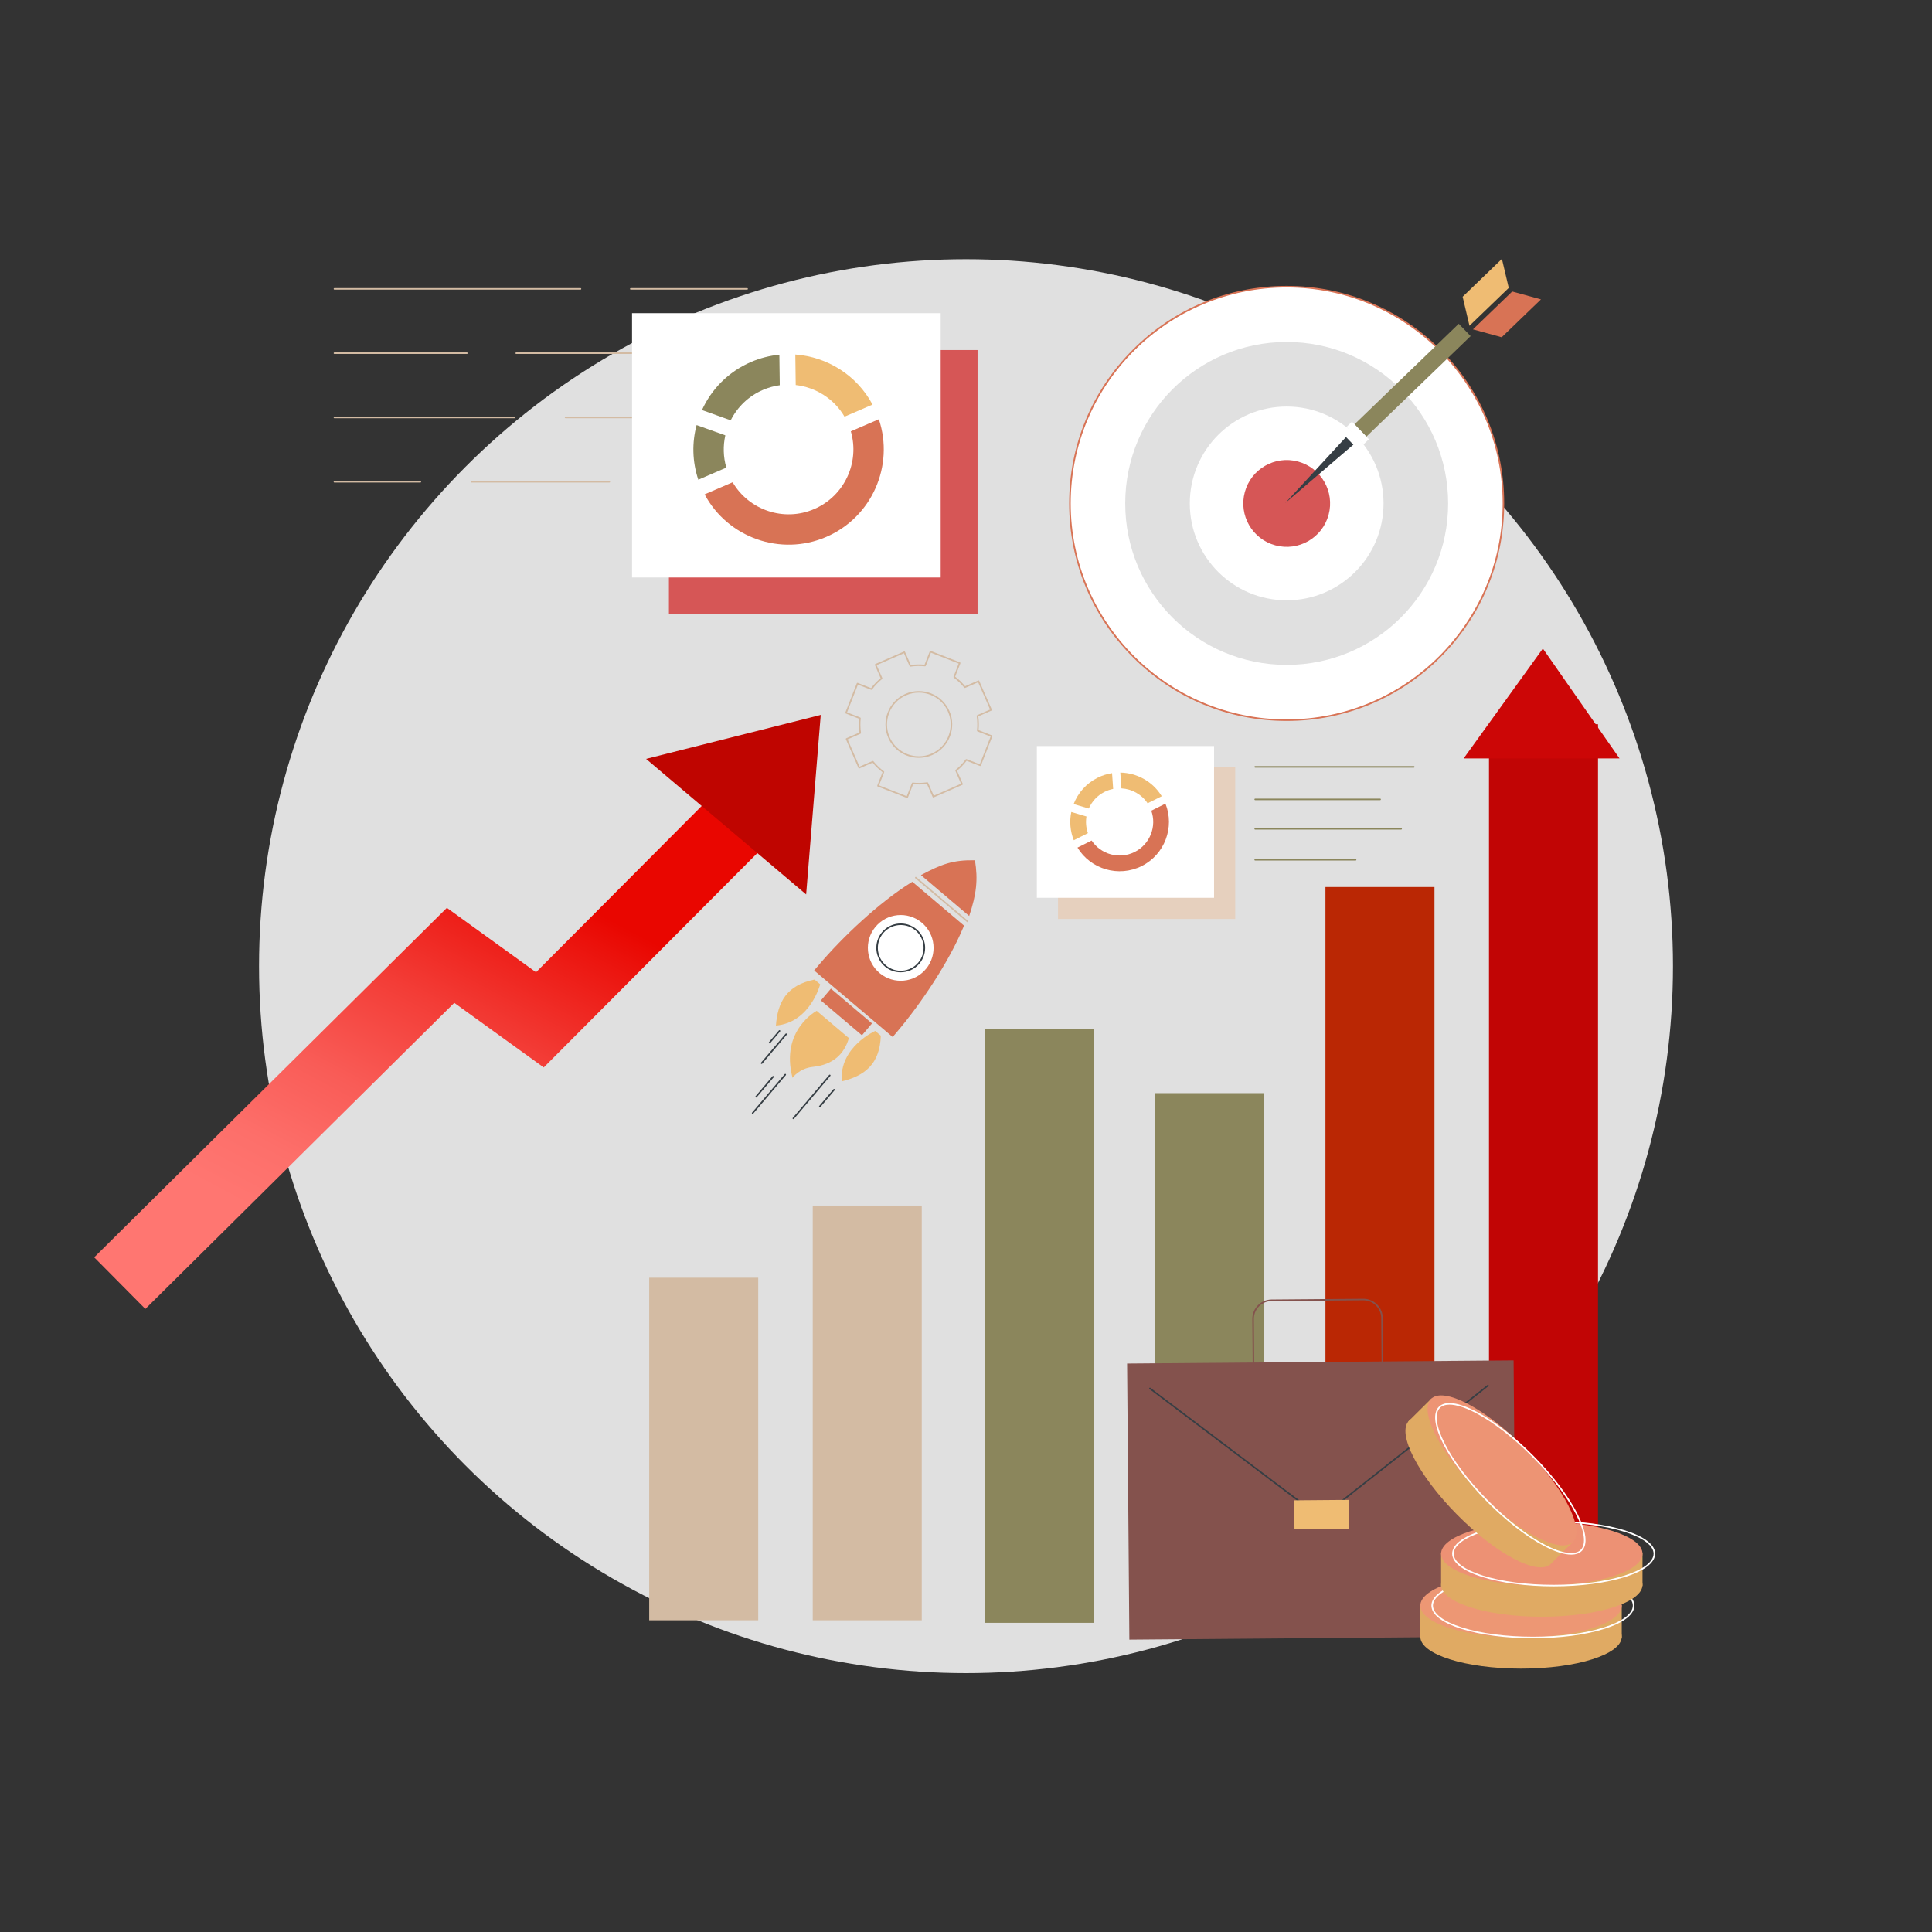 <?xml version="1.0" encoding="UTF-8"?>
<svg id="Illustration" xmlns="http://www.w3.org/2000/svg" xmlns:xlink="http://www.w3.org/1999/xlink" viewBox="0 0 2500 2500">
	<rect x="0" y="0" width="2500" height="2500" fill="#333333" stroke="none"/>
	<defs>
		<style>
			.pulse {
			animation: pulse 1s infinite ease-in-out alternate;
			}
			@keyframes pulse {
			from { transform: scale(1); }
			to { transform: scale(1.01); }
			}
			
			
			
			
			.fade-in {
			animation: fade-in 2s linear infinite;
			}
			@keyframes fade-in {
			from { opacity: 0; }
			to { opacity: 1; }
			}
			

      .fade-inn {
			animation: fade-in 5s linear infinite;
			}
			@keyframes fade-in {
			from { opacity: 0; }
			to { opacity: 1; }
			}
			

      .fade-innn {
			animation: fade-in 10s linear infinite;
			}
			@keyframes fade-in {
			from { opacity: 0; }
			to { opacity: 1; }
			}


			.cls-1 {
			fill: url(#linear-gradient-2);
			}
			
			.cls-2 {
			fill: #fff;
			}
			
			.cls-3 {
			fill: #ed9174;
			}
			
			.cls-4 {
			fill: #d3bba3;
			}
			
			.cls-5 {
			fill: #d65656;
			}
			
			.cls-6 {
			fill: #84524d;
			}
			
			.cls-7 {
			fill: #8b865c;
			}
			
			.cls-8 {
			fill: #e0e0e0;
			}
			
			.cls-9 {
			fill: #ed9774;
			}
			
			.cls-10 {
			fill: #ba2704;
			}
			
			.cls-11 {
			fill: #c10505;
			}
			
			.cls-12 {
			fill: #ed9474;
			}
			
			.cls-13 {
			fill: #e0aa63;
			}
			
			.cls-14 {
			fill: #cc0606;
			}
			
			.cls-15 {
			fill: #e6d0be;
			}
			
			.cls-16 {
			fill: #efbc73;
			}
			
			.cls-17 {
			fill: url(#linear-gradient);
			}
			
			.cls-18 {
			fill: #d87355;
			}
			
			.cls-19 {
			fill: #363e44;
			}
		</style>
		<linearGradient id="linear-gradient" x1="688.41" y1="1136.02" x2="357.99" y2="1758.17" gradientUnits="userSpaceOnUse">
			<stop offset="0" stop-color="#e90600" />
			<stop offset=".06" stop-color="#eb120c" />
			<stop offset=".29" stop-color="#f33d37" />
			<stop offset=".49" stop-color="#f95c57" />
			<stop offset=".66" stop-color="#fd6f6a" />
			<stop offset=".78" stop-color="#ff7671" />
		</linearGradient>
		<linearGradient id="linear-gradient-2" x1="856.85" y1="1225.48" x2="526.43" y2="1847.63" gradientUnits="userSpaceOnUse">
			<stop offset="0" stop-color="#bf0500" />
			<stop offset=".53" stop-color="#cd0900" />
			<stop offset="1" stop-color="#d40b00" />
		</linearGradient>
	</defs>
	<g id="Business_direction" data-name="Business direction">
		<circle class="cls-8" cx="1250" cy="1250.2" r="914.8" />
		<path class="cls-4" d="M1173.92,1032.6c-.12,0-.25-.02-.36-.07l-37.76-14.77c-.25-.1-.45-.29-.55-.53-.11-.24-.11-.52-.02-.77l6.75-17.24c-4.75-3.6-9.07-7.76-12.86-12.36l-16.96,7.42c-.51,.22-1.1,0-1.32-.52l-16.26-37.14c-.11-.24-.11-.52-.02-.77,.1-.25,.29-.45,.53-.55l16.96-7.42c-.81-5.91-.92-11.9-.35-17.84l-17.24-6.75c-.51-.2-.77-.78-.57-1.3l14.77-37.76c.1-.25,.29-.45,.53-.55,.24-.11,.52-.11,.77-.02l17.24,6.74c3.61-4.75,7.76-9.07,12.36-12.86l-7.42-16.96c-.11-.24-.11-.52-.02-.77s.29-.45,.53-.55l37.14-16.26c.24-.11,.52-.11,.77-.02,.25,.1,.45,.29,.55,.53l7.42,16.96c5.91-.81,11.9-.92,17.84-.35l6.74-17.24c.2-.51,.78-.77,1.3-.57l37.76,14.77c.25,.1,.45,.29,.55,.53,.11,.24,.11,.52,.02,.77l-6.75,17.24c4.75,3.6,9.07,7.76,12.86,12.36l16.96-7.42c.51-.22,1.1,0,1.32,.52l16.26,37.14c.11,.24,.11,.52,.02,.77-.1,.25-.29,.45-.53,.55l-16.96,7.42c.81,5.91,.92,11.9,.35,17.84l17.24,6.74c.25,.1,.45,.29,.55,.53,.11,.24,.11,.52,.02,.77l-14.77,37.76c-.2,.51-.78,.77-1.3,.57l-17.24-6.74c-3.61,4.75-7.76,9.07-12.36,12.86l7.42,16.96c.11,.24,.11,.52,.02,.77s-.29,.45-.53,.55l-37.14,16.26c-.24,.11-.52,.11-.77,.02-.25-.1-.45-.29-.55-.53l-7.42-16.96c-5.91,.81-11.9,.92-17.84,.35l-6.74,17.24c-.1,.25-.29,.45-.53,.55-.13,.06-.26,.08-.4,.08Zm-36.46-16.34l35.9,14.04,6.66-17.02c.17-.42,.61-.68,1.04-.63,6.27,.67,12.61,.54,18.85-.37,.45-.07,.88,.18,1.06,.59l7.33,16.74,35.31-15.45-7.33-16.74c-.18-.41-.06-.9,.29-1.18,4.9-3.96,9.3-8.54,13.06-13.6,.27-.36,.75-.5,1.17-.33l17.02,6.66,14.04-35.9-17.02-6.66c-.42-.16-.68-.59-.63-1.04,.67-6.27,.54-12.61-.37-18.85-.07-.45,.18-.88,.59-1.06l16.74-7.33-15.45-35.31-16.74,7.33c-.41,.18-.9,.06-1.18-.29-3.97-4.91-8.54-9.3-13.6-13.06-.36-.27-.5-.75-.33-1.17l6.66-17.02-35.9-14.04-6.66,17.02c-.16,.42-.59,.68-1.04,.63-6.27-.67-12.61-.54-18.85,.37-.44,.07-.88-.18-1.06-.59l-7.33-16.74-35.31,15.45,7.33,16.74c.18,.41,.06,.9-.29,1.18-4.9,3.96-9.3,8.54-13.06,13.6-.27,.36-.75,.5-1.17,.33l-17.02-6.66-14.04,35.9,17.02,6.66c.42,.16,.68,.59,.63,1.04-.67,6.27-.54,12.61,.37,18.85,.07,.45-.18,.88-.59,1.06l-16.74,7.33,15.45,35.31,16.74-7.33c.41-.18,.9-.06,1.18,.29,3.97,4.91,8.54,9.3,13.6,13.06,.36,.27,.5,.75,.33,1.17l-6.66,17.02Zm51.58-35.63c-16.65,0-32.54-9.67-39.63-25.88-9.55-21.82,.43-47.34,22.25-56.89,21.82-9.55,47.35,.43,56.9,22.25,9.55,21.82-.43,47.34-22.25,56.89-5.62,2.46-11.49,3.62-17.26,3.62Zm-.12-84.4c-5.51,0-11.1,1.11-16.46,3.46-20.81,9.11-30.33,33.45-21.22,54.26,9.11,20.81,33.46,30.33,54.26,21.22,20.81-9.11,30.33-33.45,21.22-54.26-6.76-15.45-21.92-24.68-37.8-24.68Z" />
		<g>
			<path class="cls-4" d="M966.79,374.81h-150.58c-.55,0-1-.45-1-1s.45-1,1-1h150.58c.55,0,1,.45,1,1s-.45,1-1,1Z" />
			<path class="cls-4" d="M751.15,374.81H432.76c-.55,0-1-.45-1-1s.45-1,1-1h318.39c.55,0,1,.45,1,1s-.45,1-1,1Z" />
			<path class="cls-4" d="M917.41,458.02h-249.39c-.55,0-1-.45-1-1s.45-1,1-1h249.39c.55,0,1,.45,1,1s-.45,1-1,1Z" />
			<path class="cls-4" d="M604.17,458.02h-171.41c-.55,0-1-.45-1-1s.45-1,1-1h171.41c.55,0,1,.45,1,1s-.45,1-1,1Z" />
			<path class="cls-4" d="M911.32,541.23h-179.49c-.55,0-1-.45-1-1s.45-1,1-1h179.49c.55,0,1,.45,1,1s-.45,1-1,1Z" />
			<path class="cls-4" d="M665.56,541.23h-232.8c-.55,0-1-.45-1-1s.45-1,1-1h232.8c.55,0,1,.45,1,1s-.45,1-1,1Z" />
			<path class="cls-4" d="M966.79,624.43h-142.14c-.55,0-1-.45-1-1s.45-1,1-1h142.14c.55,0,1,.45,1,1s-.45,1-1,1Z" />
			<path class="cls-4" d="M788.5,624.43h-178.31c-.55,0-1-.45-1-1s.45-1,1-1h178.31c.55,0,1,.45,1,1s-.45,1-1,1Z" />
			<path class="cls-4" d="M543.93,624.43h-111.17c-.55,0-1-.45-1-1s.45-1,1-1h111.17c.55,0,1,.45,1,1s-.45,1-1,1Z" />
		</g>
		<g>
			<rect class="cls-15 pulse" x="1369.07" y="992.78" width="229.31" height="196.37" />
			<rect class="cls-2 pulse" x="1341.67" y="965.38" width="229.31" height="196.37" />
			<g>
				<path class="cls-7" d="M1829.44,993.32h-205.21c-.55,0-1-.45-1-1s.45-1,1-1h205.21c.55,0,1,.45,1,1s-.45,1-1,1Z" />
				<path class="cls-7" d="M1785.85,1035.38h-161.63c-.55,0-1-.45-1-1s.45-1,1-1h161.63c.55,0,1,.45,1,1s-.45,1-1,1Z" />
				<path class="cls-7" d="M1813.09,1073.48h-188.87c-.55,0-1-.45-1-1s.45-1,1-1h188.87c.55,0,1,.45,1,1s-.45,1-1,1Z" />
				<path class="cls-7" d="M1754.15,1113.56h-129.93c-.55,0-1-.45-1-1s.45-1,1-1h129.93c.55,0,1,.45,1,1s-.45,1-1,1Z" />
			</g>
			<g>
				<path class="cls-16 pulse" d="M1429.33,1024.66c3.6-1.8,7.33-3.05,11.1-3.79l-1.43-20.42c-6.38,.98-12.71,2.95-18.78,5.99-14.75,7.38-25.4,19.73-30.94,34.02l19.63,5.78c3.92-9.06,10.92-16.83,20.42-21.58Z" />
				<path class="cls-16 pulse" d="M1407.78,1078.09c-2.52-7.08-3.07-14.5-1.9-21.58l-19.63-5.78c-2.46,11.91-1.55,24.58,3.22,36.51l18.31-9.15Z" />
				<path class="cls-18 pulse" d="M1508.09,1039.89l-18.31,9.15c7.24,20.38-1.71,43.51-21.54,53.42-19.83,9.92-43.7,3.21-55.67-14.81l-18.31,9.15c17.07,28.04,53.2,38.81,83.08,23.87,29.88-14.94,42.94-50.31,30.74-80.79Z" />
				<path class="cls-16 pulse" d="M1451.1,1020.14c13.4,.74,26.14,7.66,33.89,19.33l18.31-9.15c-11.67-19.16-32.23-30.26-53.63-30.59l1.43,20.42Z" />
			</g>
		</g>
		<g>
			<g>
				<g>
					<circle class="cls-2" cx="1664.95" cy="651.42" r="280.47" transform="translate(27.03 1368.09) rotate(-45)" />
					<path class="cls-18" d="M1664.95,932.89c-75.18,0-145.87-29.28-199.03-82.44-53.16-53.16-82.44-123.84-82.44-199.03s29.28-145.87,82.44-199.03c53.16-53.16,123.84-82.44,199.03-82.44s145.87,29.28,199.03,82.44c53.16,53.16,82.44,123.84,82.44,199.03s-29.28,145.87-82.44,199.03c-53.16,53.16-123.85,82.44-199.03,82.44Zm0-560.93c-154.1,0-279.47,125.37-279.47,279.47s125.37,279.47,279.47,279.47,279.47-125.37,279.47-279.47-125.37-279.47-279.47-279.47Z" />
				</g>
				<path class="cls-8" d="M1664.95,442.51c-115.38,0-208.92,93.53-208.92,208.92s93.54,208.92,208.92,208.92,208.92-93.53,208.92-208.92-93.53-208.92-208.92-208.92Zm0,334.27c-69.23,0-125.35-56.12-125.35-125.35s56.12-125.35,125.35-125.35,125.35,56.12,125.35,125.35-56.12,125.35-125.35,125.35Z" />
				<circle class="cls-5" cx="1664.95" cy="651.42" r="56.16" transform="translate(601.58 2088.66) rotate(-74.87)" />
			</g>
			<g>
				<rect class="cls-7" x="1734.16" y="480.92" width="187.41" height="22.16" transform="translate(170.59 1406.66) rotate(-43.96)" />
				<polygon class="cls-19" points="1751.38 575.29 1663.11 650.88 1741.85 565.41 1751.38 575.29" />
				<g>
					<polygon class="cls-16" points="1952.31 372.55 1901.49 421.55 1892.65 384 1943.46 335 1952.31 372.55" />
					<polygon class="cls-18" points="1956.79 377.2 1905.98 426.2 1943.18 436.4 1993.99 387.4 1956.79 377.2" />
				</g>
				<rect class="cls-2" x="1745.27" y="551.24" width="9.58" height="31.57" transform="translate(96.72 1373.69) rotate(-43.96)" />
				<rect class="cls-2" x="1752.17" y="544.59" width="9.58" height="31.57" transform="translate(103.26 1376.58) rotate(-43.96)" />
			</g>
		</g>
		<g>
			<g>
				<g>
					<path class="cls-16" d="M1139.77,1340.17c-1.26,37.03-21.09,51.95-50.49,59.08h0s0,0,0,0c-3.57-44.52,43.22-65.24,43.22-65.24l7.27,6.16Z" />
					<path class="cls-16" d="M1054.03,1267.53c-36.32,7.33-47.78,29.34-49.98,59.51h0c44.5-3.8,57.25-53.35,57.25-53.35l-7.27-6.16Z" />
					<path class="cls-16" d="M1056.81,1307.99s-47.46,24.98-31.28,86.68c0,0,8.47-12.26,26.44-14.16,26.39-2.78,40.66-16.96,46.48-37.23l-41.65-35.28Z" />
				</g>
				<g>
					<path class="cls-19" d="M1026.59,1448.18c-.23,0-.46-.08-.65-.24-.42-.36-.47-.99-.12-1.41l47.11-55.6c.36-.42,.99-.47,1.41-.12,.42,.36,.47,.99,.12,1.41l-47.11,55.6c-.2,.23-.48,.35-.76,.35Z" />
					<path class="cls-19" d="M1060.79,1432.86c-.23,0-.46-.08-.65-.24-.42-.36-.47-.99-.12-1.41l18.47-21.8c.36-.42,.99-.47,1.41-.12,.42,.36,.47,.99,.12,1.41l-18.47,21.8c-.2,.23-.48,.35-.76,.35Z" />
					<path class="cls-19" d="M985.54,1376.75c-.23,0-.46-.08-.65-.24-.42-.36-.47-.99-.12-1.41l31.75-37.48c.36-.42,.99-.47,1.41-.12,.42,.36,.47,.99,.12,1.41l-31.75,37.48c-.2,.23-.48,.35-.76,.35Z" />
					<path class="cls-19" d="M995.87,1350.13c-.23,0-.46-.08-.65-.24-.42-.36-.47-.99-.12-1.41l12.81-15.12c.35-.42,.99-.47,1.41-.12,.42,.36,.47,.99,.12,1.41l-12.81,15.12c-.2,.23-.48,.35-.76,.35Z" />
					<path class="cls-19" d="M973.89,1441.41c-.23,0-.46-.08-.65-.24-.42-.36-.47-.99-.12-1.41l42.23-49.85c.36-.42,.99-.47,1.41-.12,.42,.36,.47,.99,.12,1.41l-42.23,49.85c-.2,.23-.48,.35-.76,.35Z" />
					<path class="cls-19" d="M978.43,1420.18c-.23,0-.46-.08-.65-.24-.42-.36-.47-.99-.12-1.41l21.94-25.9c.36-.42,.99-.48,1.41-.12,.42,.36,.47,.99,.12,1.41l-21.94,25.9c-.2,.23-.48,.35-.76,.35Z" />
				</g>
				<rect class="cls-18" x="1060.48" y="1299.39" width="69.66" height="20.12" transform="translate(1105.98 -397.67) rotate(40.27)" />
			</g>
			<g>
				<path class="cls-18" d="M1254.12,1185.26h0c9.54-28.41,11.52-47.21,7.47-72.09h0s0,0,0,0c-28.97-.48-43.42,5.14-69.88,19.22h0l31.2,26.44,31.2,26.44h0Z" />
				<path class="cls-18" d="M1246.27,1200.54l1.18-2.83-66.92-56.69-2.6,1.63c-40.4,25.34-87.47,69.52-118.29,105.9l-6.12,7.23,101.61,86.08,6.12-7.23c30.82-36.39,66.67-90.07,85.02-134.09Z" />
				<g>
					<circle class="cls-2" cx="1165.53" cy="1226.56" r="42.52" transform="translate(-525.93 1183.41) rotate(-45)" />
					<path class="cls-19" d="M1165.51,1258.16c-7.22,0-14.48-2.45-20.41-7.48-13.3-11.27-14.95-31.25-3.69-44.55,11.27-13.3,31.25-14.95,44.55-3.69,13.3,11.27,14.95,31.25,3.69,44.55h0c-6.24,7.37-15.17,11.16-24.14,11.16Zm.05-61.2c-8.41,0-16.77,3.55-22.62,10.46-10.55,12.46-9,31.18,3.45,41.73,12.46,10.55,31.18,9,41.74-3.45,10.55-12.46,9-31.18-3.45-41.73-5.55-4.71-12.35-7-19.12-7Zm23.33,49.39h0Z" />
				</g>
				<path class="cls-4" d="M1251.95,1193.39c-.23,0-.46-.08-.65-.24l-66.92-56.69c-.42-.36-.47-.99-.12-1.41,.35-.42,.99-.47,1.41-.12l66.92,56.69c.42,.36,.47,.99,.12,1.41-.2,.23-.48,.35-.76,.35Z" />
			</g>
		</g>
		<g>
			<rect class="cls-11 " x="1926.74" y="937.14" width="141.08" height="1159.48" />
			<rect class="cls-10 fade-in" x="1715.12" y="1147.8" width="141.08" height="948.83" />
			<rect class="cls-7" x="1494.71" y="1414.51" width="141.08" height="685.42" />
			<rect class="cls-7 fade-inn" x="1274.27" y="1331.85" width="141.08" height="768.08" />
			<rect class="cls-4" x="1051.68" y="1559.99" width="141.08" height="536.63" />
			<rect class="cls-4 fade-innn" x="840.07" y="1653.35" width="141.08" height="443.28" />
			<polygon class="cls-14" points="2095.65 981.38 1893.96 981.38 1996.46 839.21 2095.65 981.38" />
		</g>
		<g>
			<g>
				<rect class="cls-6" x="1459.89" y="1762.37" width="500.15" height="357.25" transform="translate(-15.84 14.07) rotate(-.47)" />
				<path class="cls-6" d="M1646.2,1802.72c-6.64,0-12.89-2.56-17.63-7.22-4.79-4.71-7.46-11.01-7.51-17.73l-.58-70.86c-.05-6.72,2.51-13.06,7.22-17.85,4.71-4.79,11.01-7.46,17.73-7.51l118.52-.97c6.68-.07,13.06,2.51,17.85,7.22,4.79,4.71,7.46,11.01,7.51,17.73l.58,70.86c.05,6.72-2.51,13.06-7.22,17.85-4.71,4.79-11.01,7.46-17.73,7.51h0l-118.52,.97c-.07,0-.14,0-.21,0Zm118.73-1.97h0Zm-.77-118.16c-.06,0-.13,0-.19,0l-118.52,.97c-6.18,.05-11.98,2.51-16.32,6.91-4.34,4.41-6.7,10.24-6.65,16.43l.58,70.86c.1,12.7,10.47,22.96,23.15,22.96,.06,0,.13,0,.19,0l118.52-.97c6.18-.05,11.98-2.51,16.32-6.92,4.34-4.41,6.7-10.24,6.65-16.43l-.58-70.86c-.1-12.7-10.47-22.96-23.15-22.96Z" />
				<path class="cls-19" d="M1709.24,1964.73c-.21,0-.42-.07-.6-.2l-221.21-167.07c-.44-.33-.53-.96-.2-1.4,.33-.44,.96-.53,1.4-.2l220.6,166.61,215.52-170.33c.43-.34,1.06-.27,1.4,.16,.34,.43,.27,1.06-.16,1.4l-216.13,170.81c-.18,.14-.4,.22-.62,.22Z" />
				<rect class="cls-16" x="1674.87" y="1941.14" width="70.48" height="37.19" transform="translate(-15.99 14.07) rotate(-.47)" />
			</g>
			<g>
				<g>
					<ellipse class="cls-13" cx="1968.21" cy="2117.92" rx="130.32" ry="41.27" />
					<rect class="cls-13" x="1837.89" y="2076.81" width="260.64" height="42.52" />
					<ellipse class="cls-9" cx="1968.21" cy="2077.62" rx="130.32" ry="41.27" />
					<path class="cls-2" d="M1983.56,2119.88c-34.91,0-67.74-4.31-92.45-12.13-25.06-7.94-38.87-18.64-38.87-30.13s13.8-22.2,38.87-30.13c24.71-7.82,57.54-12.13,92.45-12.13s67.74,4.31,92.45,12.13c25.06,7.94,38.87,18.64,38.87,30.13s-13.8,22.2-38.87,30.13c-24.71,7.82-57.54,12.13-92.45,12.13Zm0-82.53c-34.71,0-67.33,4.28-91.85,12.04-23.81,7.54-37.47,17.83-37.47,28.23s13.66,20.69,37.47,28.23c24.52,7.76,57.14,12.04,91.85,12.04s67.33-4.28,91.85-12.04c23.81-7.54,37.47-17.83,37.47-28.23s-13.66-20.68-37.47-28.23c-24.52-7.76-57.14-12.04-91.85-12.04Z" />
				</g>
				<g>
					<ellipse class="cls-13" cx="1995.08" cy="2050.75" rx="130.32" ry="41.27" />
					<rect class="cls-13" x="1864.76" y="2009.64" width="260.64" height="42.52" />
					<ellipse class="cls-3" cx="1995.08" cy="2010.45" rx="130.32" ry="41.27" />
					<path class="cls-2" d="M2010.43,2052.72c-34.91,0-67.74-4.31-92.45-12.13-25.06-7.94-38.87-18.64-38.87-30.13s13.8-22.2,38.87-30.13c24.71-7.82,57.54-12.13,92.45-12.13s67.74,4.31,92.45,12.13c25.06,7.94,38.87,18.64,38.87,30.13s-13.8,22.2-38.87,30.13c-24.71,7.82-57.54,12.13-92.45,12.13Zm0-82.53c-34.71,0-67.33,4.28-91.85,12.04-23.81,7.54-37.47,17.83-37.47,28.23s13.66,20.68,37.47,28.23c24.52,7.76,57.14,12.04,91.85,12.04s67.33-4.28,91.85-12.04c23.81-7.54,37.47-17.83,37.47-28.23s-13.66-20.69-37.47-28.23c-24.52-7.76-57.14-12.04-91.85-12.04Z" />
				</g>
				<g>
					<ellipse class="cls-13" cx="1914.93" cy="1931.07" rx="41.27" ry="130.32" transform="translate(-804.51 1906.84) rotate(-44.73)" />
					<rect class="cls-13" x="1798.72" y="1895.84" width="260.64" height="42.52" transform="translate(1933.42 -802.54) rotate(45.27)" />
					<ellipse class="cls-12" cx="1943.57" cy="1902.7" rx="41.27" ry="130.32" transform="translate(-776.26 1918.77) rotate(-44.73)" />
					<path class="cls-2" d="M2033.1,2011.67c-9.02,0-20.95-3.75-35.07-11.17-22.95-12.05-49.12-32.34-73.68-57.14-24.57-24.8-44.61-51.16-56.45-74.22-12-23.39-14.11-40.73-5.95-48.82,8.17-8.09,25.48-5.81,48.76,6.41,22.95,12.05,49.12,32.34,73.68,57.14,24.57,24.8,44.61,51.16,56.45,74.22,12,23.39,14.11,40.73,5.95,48.82h0c-3.21,3.18-7.84,4.76-13.69,4.76Zm-157.48-194.07c-5.3,0-9.46,1.37-12.26,4.14-7.39,7.32-5.08,24.26,6.32,46.49,11.74,22.88,31.66,49.07,56.09,73.73,24.43,24.66,50.42,44.82,73.19,56.78,22.12,11.61,39.04,14.08,46.42,6.76,7.39-7.32,5.08-24.26-6.32-46.49-11.74-22.88-31.66-49.07-56.09-73.73-24.43-24.66-50.42-44.82-73.19-56.78-13.74-7.21-25.48-10.9-34.16-10.9Zm170.47,188.6h0Z" />
				</g>
			</g>
		</g>
		<g>
			<g>
				<rect class="cls-5 pulse" x="865.58" y="452.96" width="399.39" height="342.02" />
				<rect class="cls-2 pulse" x="817.86" y="405.25" width="399.39" height="342.02" />
			</g>
			<g>
				<path class="cls-7 pulse" d="M987.22,504.56c7.13-3.07,14.46-5.07,21.8-6.08l-.52-39.48c-12.39,1.2-24.8,4.3-36.83,9.48-29.22,12.59-51.09,35.22-63.32,62.13l37.17,13.28c8.55-17.01,22.88-31.23,41.69-39.33Z" />
				<path class="cls-7 pulse" d="M939.87,605.1c-4.07-13.92-4.33-28.26-1.3-41.76l-37.17-13.28c-6.04,22.66-5.68,47.18,2.21,70.67l36.26-15.63Z" />
				<path class="cls-18 pulse" d="M1137.24,542.51l-36.26,15.63c11.7,40.05-8.07,83.6-47.35,100.53-39.28,16.93-84.52,1.39-105.59-34.62l-36.26,15.63c29.81,55.88,98.21,80.58,157.4,55.07,59.19-25.51,88.21-92.19,68.06-152.23Z" />
				<path class="cls-16 pulse" d="M1029.66,498.24c25.73,2.89,49.51,17.62,63.15,40.94l36.26-15.63c-20.37-38.19-58.77-61.81-99.93-64.8l.52,39.48Z" />
			</g>
		</g>
	</g>
	<g>
		<polygon class="cls-17" points="188.08 1693.77 121.89 1626.98 578.25 1174.77 693.61 1258.08 980.33 970.33 1046.94 1036.7 703.6 1381.26 587.82 1297.66 188.08 1693.77" />
		<polygon class="cls-1" points="1062.02 925.12 836.02 981.99 1043.15 1157.39 1062.02 925.12" />
	</g>
</svg>
